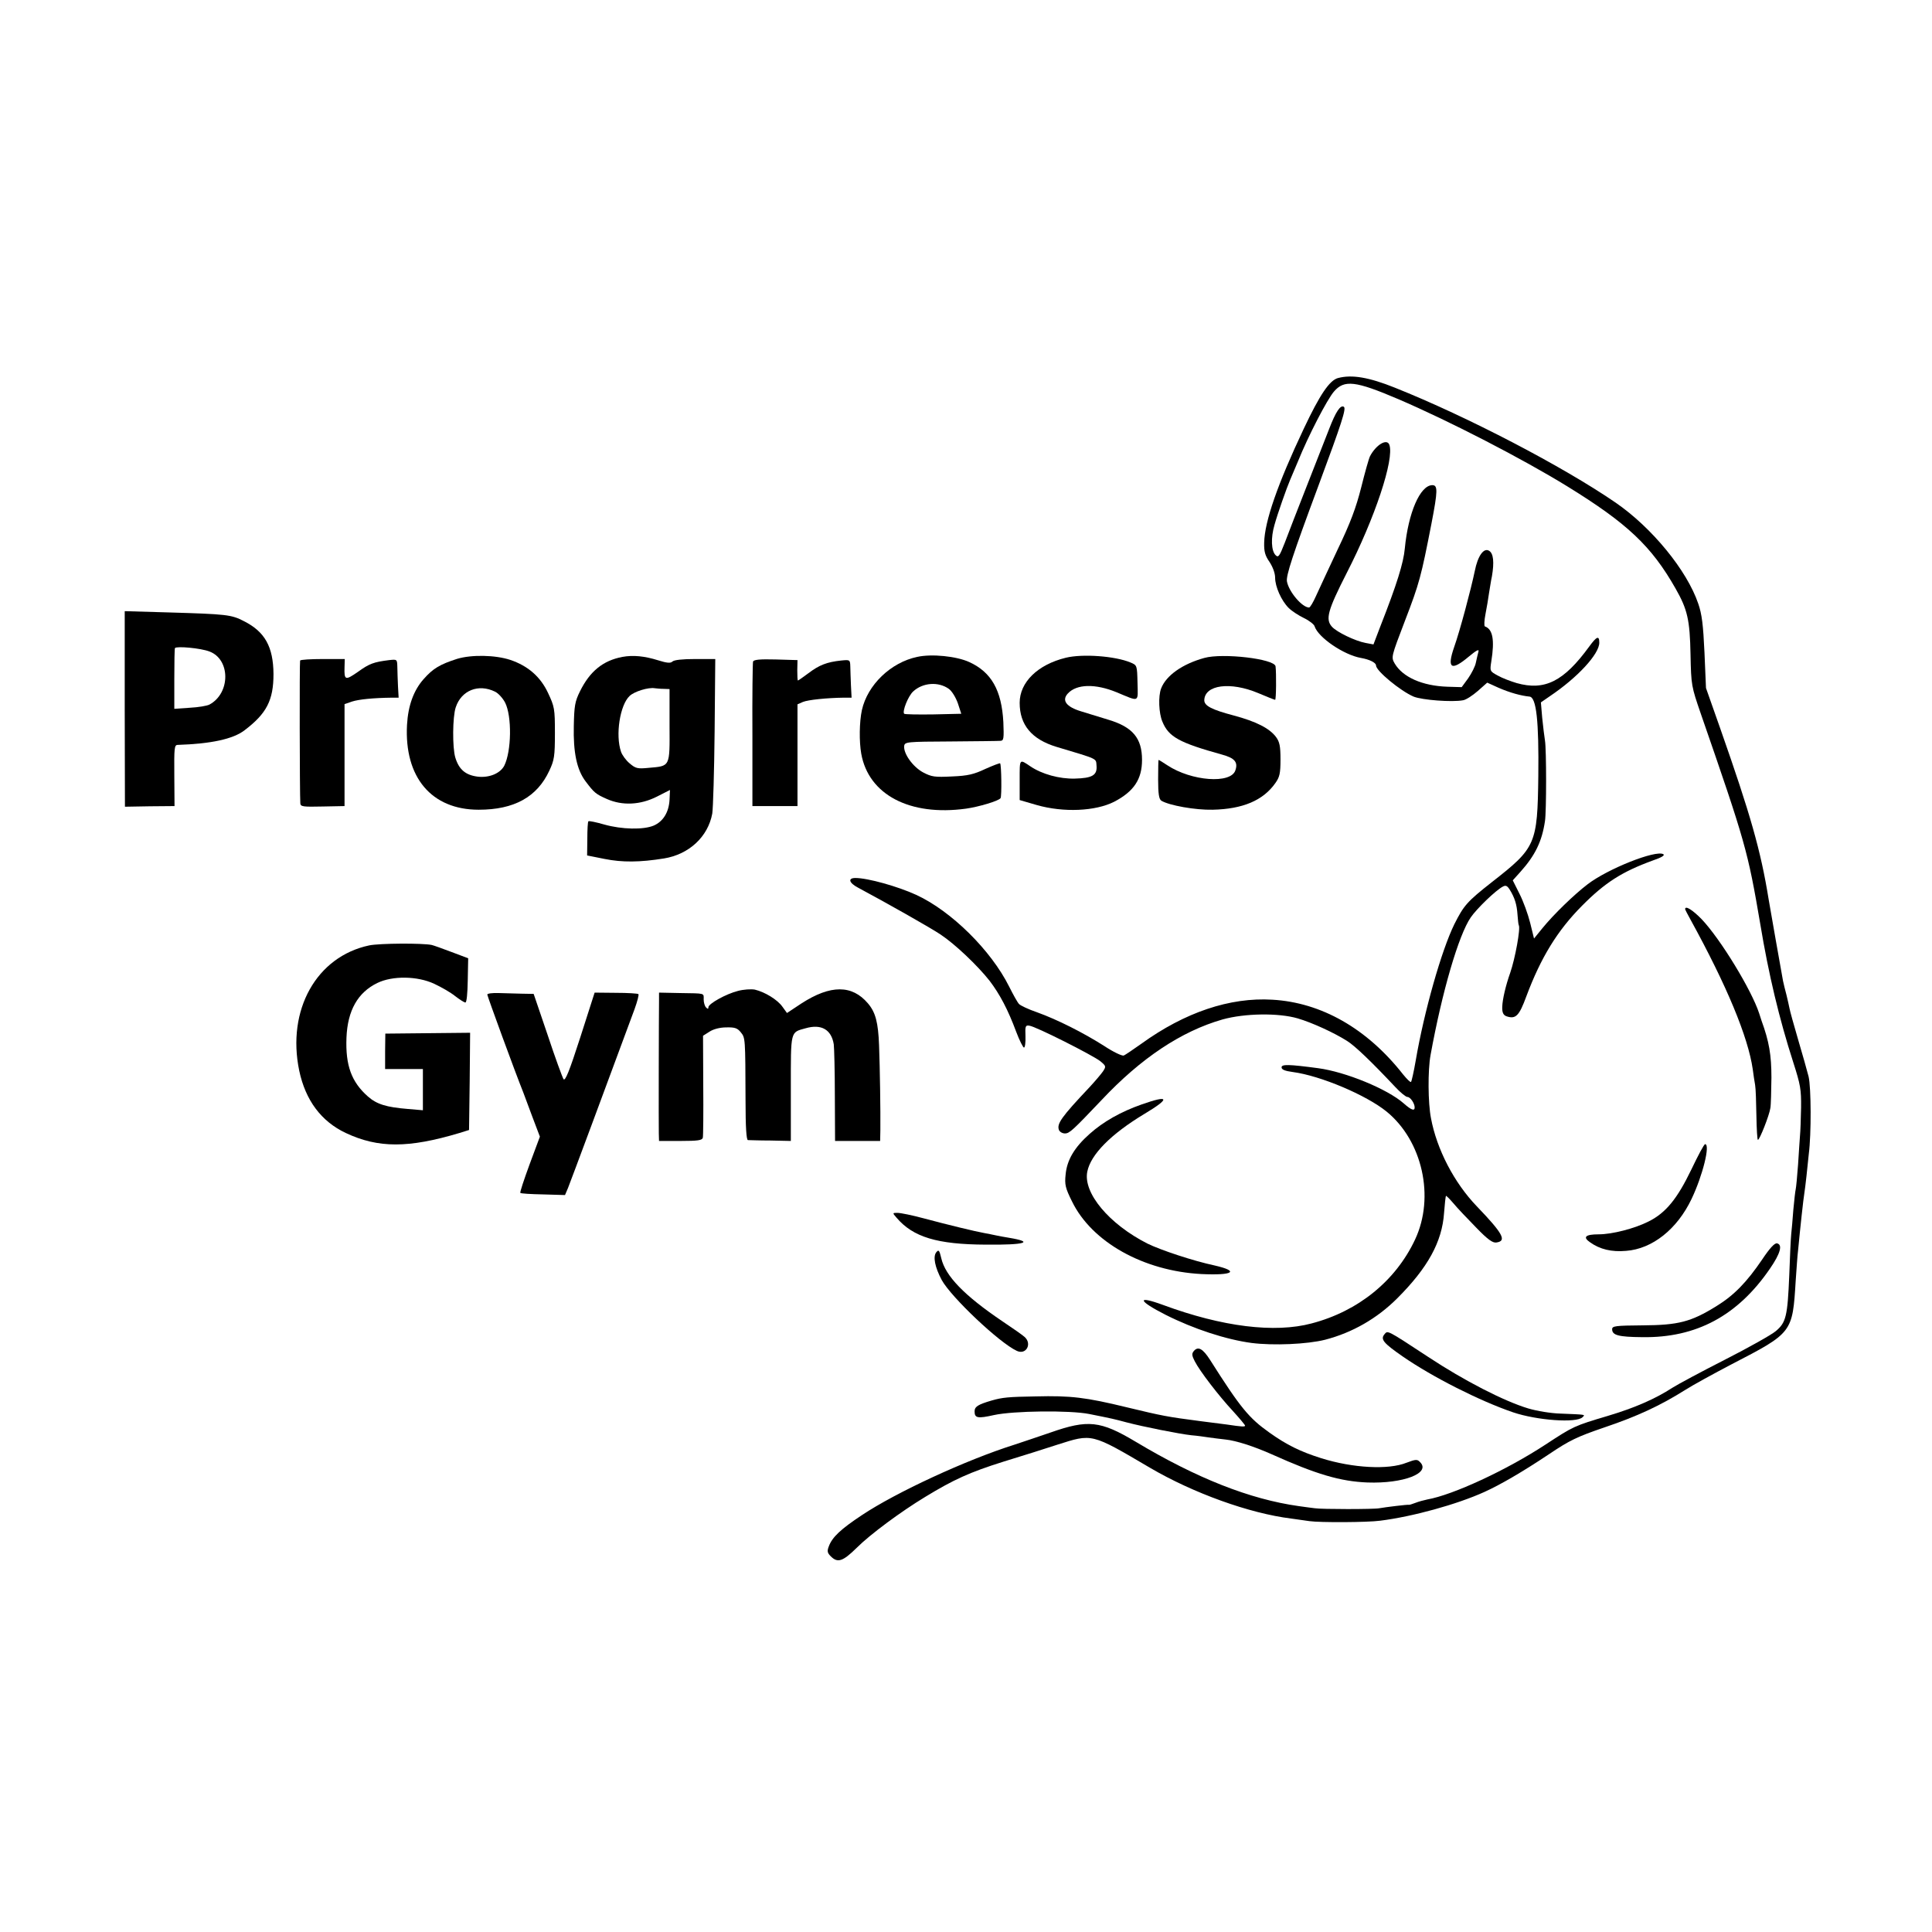 <?xml version="1.0" standalone="no"?>
<!DOCTYPE svg PUBLIC "-//W3C//DTD SVG 20010904//EN"
 "http://www.w3.org/TR/2001/REC-SVG-20010904/DTD/svg10.dtd">
<svg version="1.0" xmlns="http://www.w3.org/2000/svg"
 width="900pt" height="900pt" viewBox="0 0 900 900"
 preserveAspectRatio="xMidYMid meet">
<g transform="translate(0,900) scale(0.1,-0.1)"
fill="#000000" stroke="none">
<path d="M6233 7239 c-40 -11 -85 -78 -160 -237 -121 -256 -182 -431 -184
-530 -1 -41 4 -60 25 -90 15 -23 26 -52 26 -73 0 -42 29 -107 63 -141 14 -14
46 -35 71 -47 25 -12 48 -30 50 -39 17 -52 136 -133 216 -147 40 -7 70 -22 70
-35 0 -25 114 -119 175 -145 39 -16 180 -27 231 -17 13 2 44 22 68 43 l44 39
53 -24 c53 -23 104 -37 144 -41 32 -3 44 -113 41 -370 -4 -318 -11 -334 -216
-494 -117 -92 -131 -109 -175 -196 -60 -122 -141 -407 -180 -635 -9 -52 -19
-97 -22 -100 -3 -3 -19 13 -37 35 -168 214 -381 335 -609 348 -198 12 -408
-59 -610 -205 -38 -27 -75 -52 -82 -55 -8 -3 -50 17 -92 45 -98 62 -217 122
-311 156 -41 14 -79 32 -85 39 -7 7 -27 43 -46 81 -85 170 -270 352 -432 427
-87 40 -227 79 -284 79 -37 0 -30 -23 12 -45 131 -70 338 -187 384 -218 68
-45 173 -145 229 -216 47 -62 85 -133 124 -238 15 -40 32 -73 36 -73 5 0 8 24
7 53 -2 47 0 52 18 49 29 -3 294 -137 330 -165 28 -23 28 -25 13 -48 -9 -13
-37 -46 -63 -74 -131 -139 -153 -170 -142 -199 4 -9 16 -16 28 -16 21 0 37 15
170 155 184 196 372 321 564 376 104 29 261 31 350 5 68 -20 170 -67 230 -105
37 -23 114 -97 224 -214 24 -26 50 -47 57 -47 14 0 34 -30 34 -49 0 -18 -16
-12 -51 19 -76 67 -271 147 -399 164 -135 18 -170 19 -170 4 0 -11 16 -17 53
-22 128 -17 341 -107 436 -184 167 -136 226 -398 133 -596 -90 -192 -264 -334
-482 -391 -172 -46 -416 -16 -692 86 -125 46 -118 20 12 -46 131 -66 281 -115
400 -131 102 -13 260 -6 343 15 127 33 242 99 336 193 142 142 209 263 218
398 3 41 7 77 9 79 1 2 17 -14 35 -35 18 -22 66 -72 105 -112 55 -57 78 -73
95 -70 49 7 31 41 -91 168 -106 110 -187 266 -214 411 -14 71 -15 223 -2 294
54 297 131 559 187 641 28 41 117 127 150 144 13 7 20 4 31 -13 24 -38 34 -71
37 -117 2 -25 4 -47 6 -50 9 -14 -17 -156 -40 -222 -21 -59 -36 -124 -37 -158
-1 -27 5 -40 22 -45 41 -13 57 3 90 93 68 182 145 307 259 422 108 109 187
159 329 211 44 15 59 25 50 30 -36 20 -258 -68 -352 -140 -63 -48 -159 -141
-211 -205 l-39 -48 -18 73 c-10 40 -32 101 -50 136 l-31 62 36 40 c68 76 100
141 114 236 7 44 7 334 0 375 -3 19 -9 67 -13 107 l-6 71 42 29 c128 86 230
196 230 249 0 35 -12 30 -47 -18 -118 -162 -207 -207 -338 -170 -27 8 -67 23
-88 35 -37 20 -37 21 -30 66 16 100 7 150 -30 163 -4 2 -3 28 3 58 6 30 13 73
16 95 4 22 9 59 14 81 11 65 7 106 -13 118 -25 16 -53 -23 -67 -94 -18 -86
-69 -278 -96 -354 -35 -101 -14 -114 69 -44 35 29 48 36 44 22 -3 -10 -8 -33
-12 -51 -3 -17 -20 -50 -36 -73 l-30 -41 -67 2 c-116 4 -207 44 -245 108 -17
30 -17 30 48 200 67 174 75 205 123 451 30 155 30 180 4 180 -57 -1 -112 -129
-128 -295 -6 -67 -37 -167 -114 -363 l-32 -84 -37 7 c-48 9 -133 50 -156 75
-32 35 -20 77 68 250 132 257 223 532 199 598 -11 31 -62 0 -90 -53 -6 -12
-24 -77 -41 -145 -24 -95 -50 -165 -110 -290 -43 -91 -88 -189 -101 -217 -13
-29 -27 -53 -32 -53 -32 0 -94 73 -103 121 -5 27 26 122 148 450 108 291 129
356 117 364 -16 10 -38 -24 -68 -102 -17 -43 -64 -163 -105 -268 -41 -104 -87
-223 -102 -263 -25 -64 -30 -71 -43 -58 -20 20 -23 80 -5 141 14 51 57 173 73
210 5 11 21 49 36 85 48 119 136 289 168 326 48 56 100 50 299 -35 238 -102
579 -278 787 -406 281 -173 393 -279 505 -476 56 -98 67 -147 70 -308 3 -144
4 -148 48 -276 208 -600 219 -639 277 -980 39 -235 88 -440 154 -645 33 -103
37 -125 36 -210 -1 -52 -3 -111 -5 -130 -1 -19 -6 -80 -9 -135 -4 -55 -9 -107
-11 -115 -2 -8 -7 -51 -11 -95 -3 -44 -8 -96 -10 -115 -2 -19 -6 -105 -9 -190
-8 -192 -15 -221 -63 -261 -20 -17 -127 -77 -237 -133 -110 -56 -220 -115
-245 -131 -78 -51 -177 -94 -298 -130 -161 -48 -162 -49 -292 -134 -183 -120
-432 -235 -551 -256 -15 -3 -41 -10 -56 -16 -15 -6 -29 -10 -31 -9 -3 2 -110
-11 -137 -16 -23 -5 -270 -5 -300 0 -11 1 -45 6 -75 10 -228 32 -476 130 -760
300 -164 98 -222 104 -396 43 -55 -19 -130 -44 -169 -57 -225 -71 -551 -222
-710 -328 -98 -65 -138 -102 -154 -145 -9 -23 -7 -31 9 -47 32 -32 56 -24 121
40 62 62 205 168 319 237 133 81 208 115 364 164 89 27 202 63 251 79 164 52
156 55 433 -108 200 -117 462 -212 657 -236 28 -4 66 -9 85 -12 48 -7 271 -6
329 2 152 19 358 76 486 134 75 34 178 94 301 176 95 64 130 81 259 125 151
51 259 101 375 174 36 23 133 76 215 119 286 148 285 147 300 391 4 55 8 118
11 140 10 105 25 243 29 265 2 14 7 50 10 80 3 30 8 78 11 105 12 93 11 309
-1 360 -7 28 -29 105 -49 173 -20 68 -38 133 -40 145 -2 12 -9 40 -14 62 -6
22 -13 51 -16 65 -11 60 -57 321 -67 380 -37 229 -85 396 -225 795 l-67 190
-7 165 c-6 130 -12 179 -29 228 -53 156 -216 354 -384 470 -246 169 -691 401
-1029 536 -122 49 -201 62 -265 45z"/>
<path d="M581 5697 l1 -455 115 2 116 1 -1 143 c-1 128 0 142 16 142 154 5
258 27 311 68 103 78 135 140 135 262 -1 127 -40 197 -137 246 -59 31 -82 33
-349 41 l-207 6 0 -456z m395 268 c98 -37 98 -194 0 -247 -11 -6 -52 -13 -92
-15 l-72 -5 0 139 c0 76 1 140 3 144 7 10 120 0 161 -16z"/>
<path d="M2130 5931 c-81 -26 -113 -45 -157 -95 -46 -52 -72 -123 -77 -213
-13 -244 114 -395 334 -395 165 0 272 59 329 182 23 49 26 67 26 175 0 114 -2
123 -32 187 -35 75 -93 126 -176 154 -70 23 -180 25 -247 5z m176 -153 c15 -7
36 -30 47 -51 32 -63 30 -226 -4 -294 -19 -36 -70 -57 -123 -51 -57 7 -88 33
-105 89 -14 46 -13 190 2 234 26 79 106 111 183 73z"/>
<path d="M2900 5940 c-91 -17 -152 -67 -198 -160 -24 -48 -27 -69 -29 -161 -3
-124 14 -205 55 -259 40 -53 47 -59 99 -82 72 -32 156 -28 233 11 l61 31 -2
-45 c-3 -59 -30 -102 -74 -121 -48 -20 -148 -18 -230 5 -38 11 -72 18 -74 15
-3 -2 -5 -39 -5 -82 l-1 -77 80 -16 c84 -17 166 -16 278 2 117 19 205 101 225
209 4 25 9 197 11 383 l3 337 -94 0 c-58 0 -98 -4 -106 -12 -8 -8 -25 -7 -66
6 -64 20 -117 25 -166 16z m192 -149 l27 -1 0 -170 c1 -195 4 -188 -98 -197
-51 -5 -60 -3 -88 21 -17 14 -35 39 -40 54 -27 78 -5 218 40 260 22 21 87 41
117 36 8 -1 27 -3 42 -3z"/>
<path d="M4273 5940 c-124 -26 -232 -131 -258 -248 -12 -56 -13 -146 -3 -203
34 -191 226 -292 488 -256 58 8 153 36 161 49 6 10 4 156 -2 162 -2 2 -33 -10
-69 -26 -53 -25 -81 -32 -155 -35 -81 -4 -95 -2 -135 19 -48 26 -92 88 -88
123 3 19 11 20 218 21 118 1 222 2 231 3 15 1 16 12 13 87 -8 149 -56 233
-159 280 -59 27 -174 39 -242 24z m147 -149 c14 -10 32 -39 42 -67 l16 -49
-130 -3 c-72 -1 -133 0 -136 3 -10 10 18 82 42 104 44 41 117 47 166 12z"/>
<path d="M4965 5936 c-131 -32 -215 -114 -215 -210 0 -103 56 -170 171 -205
197 -59 184 -53 187 -87 4 -45 -19 -59 -101 -61 -72 -2 -154 21 -207 57 -52
35 -50 37 -50 -63 l0 -94 79 -23 c126 -36 274 -29 361 15 92 48 130 105 130
195 0 101 -43 153 -156 187 -38 12 -95 29 -127 39 -70 21 -92 51 -63 83 41 45
128 47 228 6 108 -45 99 -49 97 44 -2 82 -2 82 -33 95 -72 30 -223 41 -301 22z"/>
<path d="M5610 5935 c-102 -28 -178 -82 -201 -142 -14 -36 -11 -116 6 -155 29
-71 79 -98 277 -153 59 -16 76 -35 63 -73 -20 -65 -205 -51 -317 23 -21 14
-39 25 -41 25 -1 0 -2 -41 -2 -91 0 -67 4 -92 15 -99 36 -22 159 -44 239 -42
140 3 235 43 292 124 20 28 24 45 24 110 0 62 -4 82 -21 105 -30 40 -92 72
-197 100 -102 27 -137 45 -137 71 2 72 121 88 252 33 40 -17 75 -31 78 -31 5
0 6 124 2 156 -5 35 -247 63 -332 39z"/>
<path d="M1398 5923 c-3 -7 -2 -617 1 -665 1 -16 13 -17 104 -15 l102 2 0 238
0 237 35 12 c31 10 98 17 186 18 l31 0 -3 53 c-1 28 -3 69 -3 89 -1 37 -1 37
-38 33 -72 -9 -92 -16 -146 -55 -59 -41 -64 -39 -62 23 l1 37 -102 0 c-57 0
-104 -3 -106 -7z"/>
<path d="M3508 5918 c-2 -7 -4 -161 -3 -343 l0 -330 105 0 105 0 0 237 0 237
25 11 c24 10 112 19 191 20 l36 0 -3 58 c-1 31 -3 71 -3 88 -1 31 -2 31 -43
27 -66 -7 -102 -21 -152 -59 -24 -18 -47 -34 -49 -34 -2 0 -3 21 -3 48 l1 47
-101 3 c-76 2 -103 -1 -106 -10z"/>
<path d="M7850 4765 c0 -2 11 -24 24 -47 171 -311 269 -548 291 -699 3 -24 8
-57 11 -73 3 -16 5 -81 6 -143 1 -62 4 -113 7 -113 8 0 53 114 58 148 3 15 4
79 5 142 0 106 -11 169 -46 265 -2 6 -7 21 -11 34 -35 108 -179 345 -268 439
-43 44 -77 65 -77 47z"/>
<path d="M1720 4596 c-246 -52 -385 -301 -326 -584 29 -137 102 -236 217 -290
151 -71 292 -71 529 0 l45 14 3 227 2 226 -197 -2 -198 -2 -1 -82 0 -83 88 0
88 0 0 -96 0 -96 -70 6 c-100 8 -145 22 -186 58 -77 68 -105 145 -100 274 5
127 53 211 144 255 70 34 186 33 265 -4 32 -15 76 -40 97 -57 21 -16 42 -30
48 -30 6 0 10 42 11 103 l2 103 -77 29 c-42 16 -84 31 -93 33 -43 9 -242 8
-291 -2z"/>
<path d="M3438 4384 c-56 -14 -138 -60 -138 -76 0 -9 -3 -9 -11 -1 -6 6 -11
23 -11 37 0 31 9 28 -110 30 l-98 2 0 -36 c-1 -62 -2 -584 -1 -620 l1 -35 100
0 c81 0 101 3 104 15 2 8 3 119 2 245 l-1 230 30 19 c18 12 49 20 78 20 40 1
52 -3 68 -23 21 -26 21 -25 22 -318 0 -124 4 -183 11 -184 6 0 53 -2 105 -2
l95 -2 0 245 c0 272 -3 260 69 280 73 21 120 -6 131 -75 2 -16 5 -124 5 -240
l1 -210 105 0 105 0 1 50 c1 90 -2 288 -6 395 -4 106 -16 154 -52 196 -74 87
-174 87 -309 0 l-68 -45 -21 29 c-23 33 -82 69 -129 80 -17 3 -52 1 -78 -6z"/>
<path d="M2270 4367 c0 -7 129 -360 168 -457 3 -8 22 -58 41 -110 l36 -95 -48
-129 c-26 -71 -46 -131 -43 -133 2 -3 50 -6 106 -7 l102 -3 14 33 c11 27 183
489 310 833 13 36 21 67 18 70 -3 3 -50 6 -105 6 l-99 1 -67 -209 c-51 -158
-70 -205 -78 -194 -5 8 -39 100 -74 206 l-65 191 -55 1 c-31 1 -80 2 -108 3
-29 1 -53 -2 -53 -7z"/>
<path d="M5318 3855 c-97 -34 -178 -80 -242 -137 -71 -63 -106 -122 -112 -190
-5 -46 -1 -63 30 -125 92 -189 333 -324 603 -338 148 -7 179 13 61 40 -99 21
-252 72 -313 102 -179 91 -300 236 -280 335 16 80 110 175 266 269 122 73 117
90 -13 44z"/>
<path d="M7879 3552 c-66 -137 -119 -202 -199 -242 -65 -33 -170 -60 -233 -60
-62 0 -75 -13 -40 -37 46 -33 101 -46 168 -40 122 9 238 101 305 242 52 109
88 255 63 255 -5 0 -33 -53 -64 -118z"/>
<path d="M4176 3328 c77 -91 190 -125 416 -126 184 -2 229 12 108 32 -19 3
-46 8 -60 11 -14 3 -38 8 -55 11 -40 7 -168 38 -284 69 -52 14 -106 25 -120
25 -24 0 -24 0 -5 -22z"/>
<path d="M8209 3133 c-72 -106 -131 -167 -214 -218 -118 -73 -177 -88 -342
-89 -128 -1 -143 -3 -143 -18 0 -28 29 -36 140 -37 252 -4 445 100 595 319 49
71 60 112 33 118 -11 2 -33 -21 -69 -75z"/>
<path d="M4362 3167 c-17 -20 -7 -70 25 -130 44 -80 269 -293 350 -330 43 -20
72 33 36 65 -10 9 -57 42 -105 74 -176 119 -264 210 -283 292 -9 38 -12 42
-23 29z"/>
<path d="M6449 2784 c-19 -23 -4 -41 84 -102 140 -97 360 -208 515 -261 112
-38 296 -51 324 -23 13 13 20 12 -103 17 -43 1 -110 12 -150 24 -113 34 -298
129 -466 240 -195 128 -188 124 -204 105z"/>
<path d="M5561 2706 c-10 -12 -9 -21 5 -48 23 -45 111 -160 179 -233 30 -33
55 -63 55 -66 0 -6 -12 -6 -85 5 -22 3 -78 10 -125 16 -153 20 -174 24 -340
64 -193 47 -262 55 -425 51 -129 -2 -156 -5 -205 -19 -65 -19 -80 -29 -80 -51
0 -31 14 -34 90 -17 90 20 354 23 444 5 110 -22 114 -23 174 -39 76 -20 246
-54 302 -60 25 -2 61 -7 80 -10 19 -3 55 -7 80 -10 48 -5 132 -32 215 -69 207
-93 319 -126 445 -131 168 -6 297 44 245 95 -13 14 -20 13 -63 -3 -84 -34
-250 -25 -397 21 -98 31 -161 62 -241 119 -96 68 -135 115 -277 339 -34 53
-56 65 -76 41z"/>
</g>
</svg>
